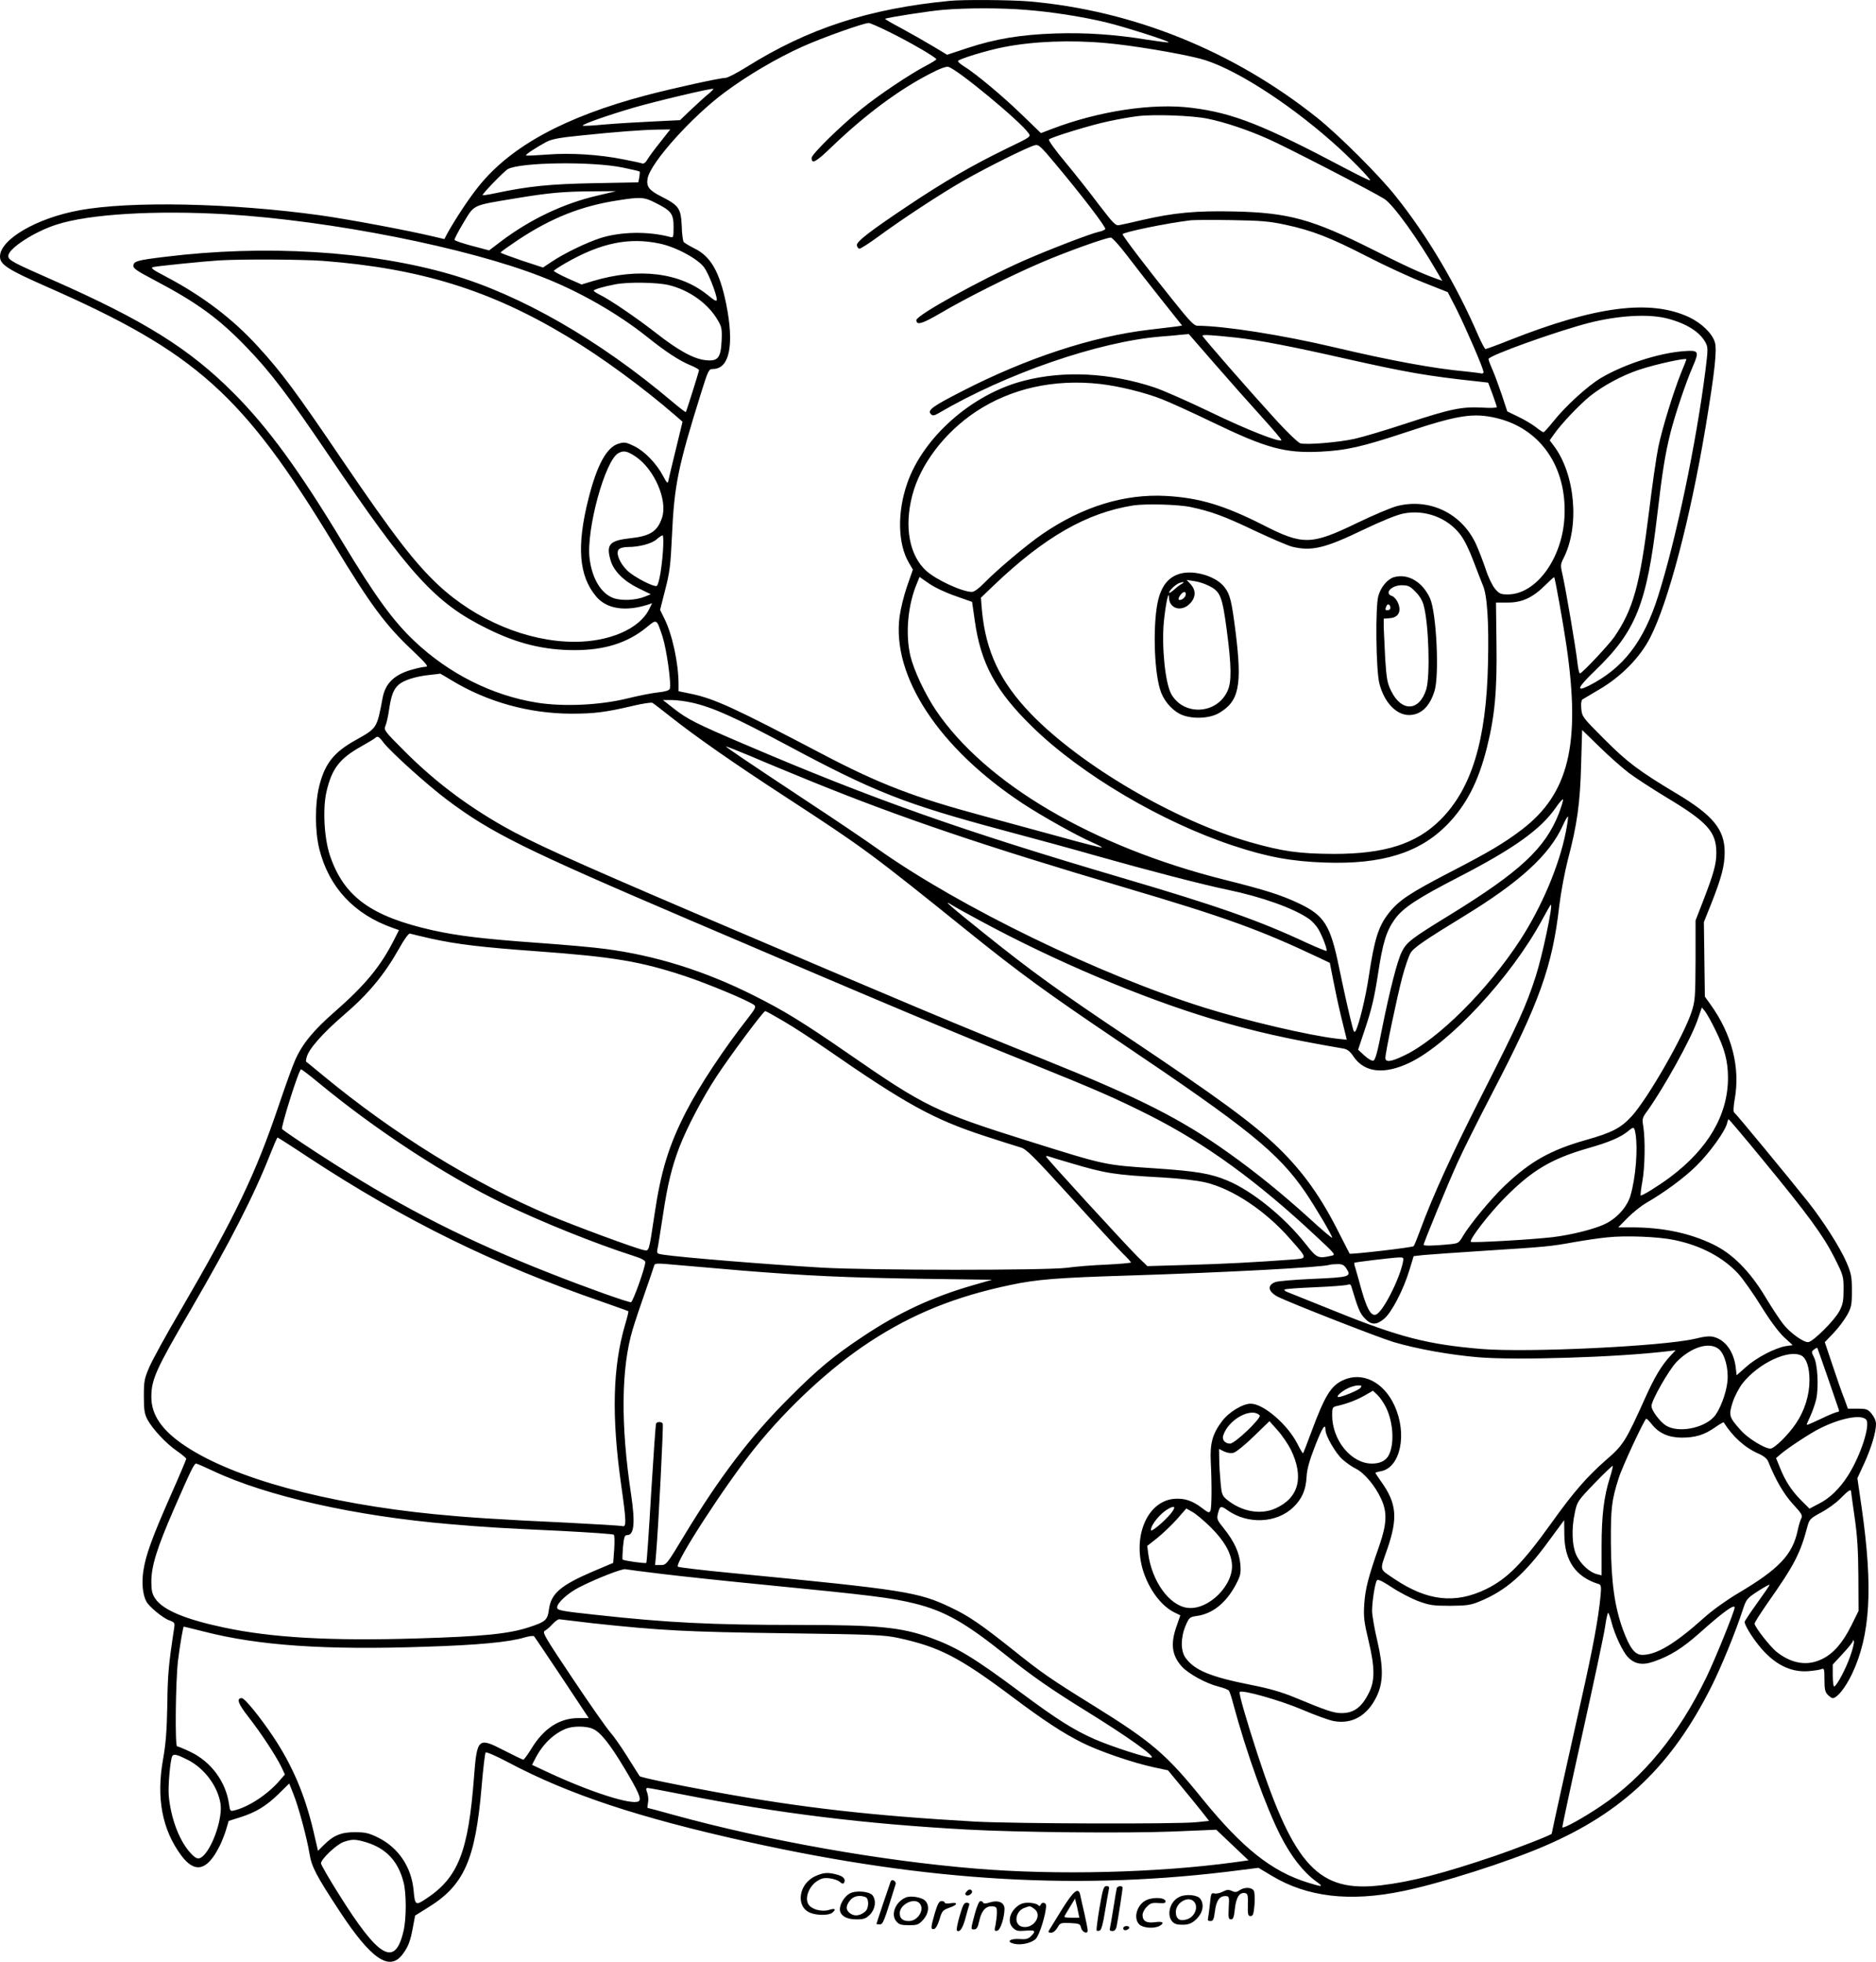 <?xml version="1.0" encoding="UTF-8"?>
<svg xmlns="http://www.w3.org/2000/svg" version="1.0" viewBox="0 0 1128 1179.33" preserveAspectRatio="xMidYMid meet">
  <g transform="translate(-280,1669.82) scale(0.1,-0.1)" fill="#000000" stroke="none">
    <path d="M8510 16693 c-487 -47 -851 -166 -1220 -397 -58 -36 -115 -66 -128 -66 -32 0 -319 -63 -478 -105 -483 -128 -808 -303 -1002 -542 -57 -69 -145 -202 -194 -291 l-16 -31 -64 15 c-158 38 -519 105 -683 128 -534 74 -1141 87 -1448 30 -258 -47 -477 -176 -477 -278 0 -48 46 -78 280 -181 901 -396 1181 -648 1725 -1545 223 -368 311 -487 471 -638 92 -88 103 -102 82 -102 -14 0 -57 -10 -94 -21 -96 -30 -147 -81 -163 -164 -35 -186 -33 -183 -161 -255 -132 -73 -186 -141 -220 -275 -27 -107 -27 -273 0 -381 58 -230 209 -392 442 -474 l37 -13 -31 -61 c-79 -156 -173 -270 -350 -425 -134 -117 -200 -197 -244 -297 -15 -33 -59 -156 -99 -274 -139 -411 -260 -663 -593 -1235 -81 -137 -162 -286 -182 -330 -32 -74 -35 -87 -35 -180 0 -84 4 -107 22 -141 31 -57 112 -144 178 -189 30 -21 55 -42 55 -46 0 -4 -42 -104 -94 -221 -112 -254 -150 -359 -164 -453 -11 -70 -4 -144 18 -184 16 -31 100 -100 137 -113 33 -12 35 -15 30 -48 -33 -216 -39 -279 -41 -460 -3 -158 -9 -234 -26 -330 -41 -231 -5 -421 110 -576 82 -110 156 -92 230 56 13 25 30 69 39 98 l16 54 70 22 c94 30 157 68 232 142 l62 61 25 -63 c31 -76 81 -263 97 -359 13 -80 39 -130 185 -352 188 -285 298 -358 376 -251 33 44 46 79 61 162 l13 69 69 43 c225 136 293 287 331 734 9 107 20 199 24 203 4 5 65 -21 134 -58 368 -195 785 -333 1443 -479 1089 -241 2005 -294 2959 -170 l111 14 80 -48 c213 -128 469 -158 788 -92 225 46 634 176 857 273 468 202 760 482 999 958 60 120 144 325 188 460 21 64 25 69 91 112 39 25 70 42 70 38 0 -4 -34 -53 -75 -110 -41 -57 -75 -108 -75 -113 0 -18 40 -85 85 -141 89 -111 188 -163 298 -155 34 3 70 8 80 13 15 6 17 0 17 -64 0 -58 4 -75 20 -91 11 -11 24 -20 29 -20 27 0 76 61 116 144 111 233 128 518 59 999 l-26 179 41 89 c43 94 71 188 71 237 0 18 -11 43 -26 61 -23 28 -31 31 -84 31 l-59 0 -21 58 c-13 31 -44 121 -70 199 l-48 143 52 54 c29 30 65 79 82 108 26 48 29 61 29 148 0 85 -4 103 -33 171 -38 88 -140 248 -232 364 -109 137 -433 530 -443 536 -6 4 -4 35 3 77 35 193 -16 392 -146 573 l-33 46 -3 224 -3 224 44 110 c62 157 81 229 81 310 0 137 -70 222 -291 354 -226 135 -298 190 -435 328 -127 127 -132 133 -136 180 -3 28 0 51 6 56 6 4 52 31 101 60 131 76 247 193 308 314 108 211 240 713 332 1262 55 332 70 465 56 512 -16 53 -79 114 -154 150 -232 109 -560 68 -1079 -137 -75 -30 -141 -54 -146 -54 -4 0 -23 35 -42 78 -133 308 -307 602 -499 842 -100 126 -340 365 -471 470 -504 402 -1108 646 -1735 700 -111 9 -394 11 -475 3z m457 -54 c158 -12 345 -42 483 -75 112 -27 383 -114 377 -120 -2 -3 -59 5 -126 15 -195 32 -371 44 -556 38 -207 -7 -359 -32 -526 -87 l-124 -41 -85 51 c-47 28 -131 76 -188 107 -57 30 -102 56 -100 58 8 7 263 47 348 54 141 12 352 12 497 0z m-818 -134 c128 -63 281 -153 281 -163 0 -4 -30 -22 -66 -41 -90 -47 -281 -174 -384 -258 -122 -98 -300 -272 -300 -294 0 -40 26 -26 128 73 198 189 396 336 582 432 61 32 99 46 113 42 53 -14 431 -326 481 -398 16 -22 14 -23 -132 -93 -207 -101 -375 -198 -596 -346 -232 -155 -308 -215 -304 -236 2 -9 8 -18 14 -20 6 -2 58 31 115 73 149 109 364 250 509 334 134 77 390 205 432 215 23 6 35 -5 124 -112 159 -189 306 -382 300 -392 -4 -5 -21 -13 -38 -16 -54 -12 -305 -109 -453 -174 -262 -116 -645 -328 -645 -357 0 -33 34 -23 142 40 152 90 431 230 607 305 148 64 391 151 420 151 9 0 54 -50 101 -112 47 -62 140 -181 207 -265 l121 -152 -31 -5 c-18 -2 -93 -11 -167 -20 -341 -40 -737 -170 -1124 -369 -182 -93 -212 -115 -188 -139 10 -10 19 -9 45 6 407 239 965 431 1337 461 41 3 96 8 122 11 l46 4 154 -177 c85 -98 212 -241 281 -317 70 -77 125 -142 122 -144 -13 -14 -210 64 -425 168 -135 65 -287 132 -338 149 -269 89 -546 103 -787 40 -311 -80 -604 -339 -700 -616 -61 -175 -57 -364 10 -478 l24 -41 -35 -100 c-19 -55 -39 -137 -45 -182 -48 -359 237 -792 739 -1123 115 -76 326 -194 420 -235 34 -15 61 -29 58 -31 -2 -2 -118 27 -257 66 -140 38 -348 95 -463 126 -409 110 -620 191 -961 370 -526 276 -645 331 -783 361 l-82 17 0 41 c0 128 -38 303 -87 399 l-24 49 31 122 c27 104 32 148 40 316 14 313 36 420 176 868 42 134 46 142 70 142 101 0 130 146 80 393 -39 190 -93 285 -191 332 -30 15 -58 32 -64 38 -5 7 -11 51 -12 99 -5 103 -17 121 -121 174 -76 38 -93 61 -84 110 18 95 267 372 465 518 137 102 313 205 464 273 122 55 367 142 400 143 9 0 66 -25 126 -55z m1304 -66 c149 -13 428 -59 561 -93 189 -48 515 -253 794 -499 103 -90 236 -226 230 -233 -3 -2 -65 28 -139 67 -504 267 -685 338 -933 369 -234 30 -558 -19 -839 -126 l-68 -26 -114 110 c-113 110 -277 247 -348 291 -20 12 -37 27 -37 32 0 11 172 64 275 84 179 35 401 44 618 24z m-2394 -306 c-19 -15 -65 -57 -102 -92 l-68 -65 -162 -8 c-89 -4 -220 -12 -290 -18 -71 -7 -131 -10 -133 -7 -7 7 152 63 306 108 138 40 472 119 479 113 2 -2 -12 -16 -30 -31z m3001 -148 c100 -20 242 -67 365 -122 101 -44 628 -316 698 -360 54 -34 200 -236 321 -445 l28 -48 -39 14 c-86 31 -179 73 -383 176 -361 181 -504 220 -830 227 -227 5 -360 -7 -555 -52 -60 -14 -121 -28 -135 -30 -22 -5 -36 10 -122 122 -53 71 -144 186 -203 257 -59 70 -103 132 -98 136 15 14 256 88 358 109 55 12 134 26 175 31 99 12 326 4 420 -15z m-3289 -140 c-33 -41 -68 -88 -78 -105 -11 -20 -23 -28 -33 -24 -8 3 -58 14 -111 24 -149 30 -321 40 -460 29 -67 -5 -124 -8 -126 -5 -5 5 56 45 122 81 33 17 78 26 211 39 212 22 357 33 457 35 l77 1 -59 -75z m-227 -154 c54 -11 100 -22 102 -24 2 -2 1 -17 -2 -34 l-6 -31 -267 -5 c-264 -5 -394 -18 -596 -61 -38 -8 -71 -13 -73 -11 -6 5 130 145 152 157 77 41 506 47 690 9z m-149 -168 c-205 -47 -408 -143 -587 -279 l-67 -51 -102 27 c-57 15 -104 31 -106 36 -2 5 23 52 54 104 67 110 49 102 308 145 203 34 294 42 465 43 l145 1 -110 -26z m346 -44 c96 -48 109 -66 109 -145 0 -64 -1 -66 -22 -60 -132 35 -298 32 -421 -8 -87 -29 -215 -91 -291 -142 l-51 -34 -128 42 c-70 24 -127 45 -127 48 0 4 49 38 108 78 199 131 377 202 599 236 134 21 156 20 224 -15z m-2578 -69 c627 -38 1447 -200 1895 -376 222 -86 455 -219 633 -361 111 -89 194 -143 257 -169 32 -13 56 -27 55 -31 -3 -18 -76 -248 -79 -252 -2 -2 -41 28 -86 66 -437 369 -909 640 -1329 762 -486 141 -1115 180 -1719 105 -165 -20 -184 -26 -188 -51 -3 -17 18 -32 123 -87 262 -138 391 -232 560 -408 140 -145 245 -283 485 -637 494 -730 647 -898 960 -1052 181 -90 341 -129 525 -129 180 0 316 43 429 134 67 55 63 57 100 -54 24 -75 54 -286 43 -313 -3 -9 -29 -17 -69 -21 -34 -3 -119 -20 -188 -37 -164 -40 -381 -50 -540 -25 -270 43 -531 174 -739 371 -127 120 -235 269 -426 585 -265 440 -452 696 -660 905 -266 267 -538 437 -1089 680 -241 106 -266 119 -266 145 0 44 157 146 290 188 197 64 596 87 1023 62z m6367 -63 c161 -35 265 -75 489 -190 107 -55 260 -126 340 -157 l146 -58 53 -103 c58 -117 162 -357 162 -377 0 -8 -7 -11 -17 -8 -10 2 -49 7 -88 11 -189 17 -452 65 -790 145 -318 75 -663 129 -825 130 -21 0 -49 30 -151 158 -152 188 -299 382 -299 392 0 12 266 67 410 84 19 2 130 3 245 1 179 -3 227 -7 325 -28z m-3764 -113 c98 -20 233 -93 269 -145 27 -38 74 -160 75 -192 0 -13 -13 -7 -54 27 -167 136 -414 167 -690 85 l-69 -21 -84 37 c-46 21 -83 41 -83 45 0 3 33 25 73 48 210 120 379 155 563 116z m-2025 -104 c585 -45 1009 -176 1474 -457 205 -123 454 -306 650 -476 l39 -34 -41 -169 c-23 -93 -43 -178 -45 -189 -3 -15 -10 -8 -30 30 -39 75 -111 150 -174 181 -50 24 -59 26 -95 15 -71 -21 -129 -127 -180 -328 -73 -287 -59 -467 46 -591 63 -75 176 -92 313 -48 l23 8 -20 -40 c-59 -115 -238 -192 -446 -192 -282 0 -592 129 -819 341 -143 134 -270 299 -577 750 -281 415 -366 529 -508 684 -152 167 -332 303 -549 418 -86 45 -100 55 -80 60 26 6 313 35 398 40 138 8 499 6 621 -3z m2078 -145 c123 -29 239 -111 297 -212 23 -39 26 -52 23 -122 -5 -105 -22 -126 -96 -118 -71 7 -164 58 -298 163 -119 93 -280 202 -338 230 -20 10 -37 21 -37 25 0 7 60 25 130 38 75 15 250 12 319 -4z m5996 -199 c120 -29 207 -82 241 -149 14 -26 14 -42 -1 -161 -56 -444 -177 -1020 -285 -1361 -87 -275 -211 -435 -417 -539 -80 -40 -68 -11 38 91 246 237 311 399 374 938 30 256 47 364 80 495 28 109 89 292 133 394 41 95 37 100 -57 93 -150 -12 -356 -79 -495 -161 -80 -48 -213 -169 -286 -261 -29 -36 -55 -65 -59 -65 -5 0 -26 14 -47 31 -22 17 -69 45 -105 62 l-66 32 -33 100 c-19 55 -44 124 -57 153 -13 29 -23 57 -23 62 0 20 404 165 600 216 175 45 352 56 465 30z m-2585 -117 c142 -16 331 -52 670 -129 362 -81 480 -102 787 -135 l61 -7 26 -69 c14 -39 26 -74 26 -78 0 -5 -40 -6 -89 -3 -121 6 -187 -7 -452 -94 -124 -41 -265 -83 -315 -94 -95 -21 -285 -37 -325 -27 -13 4 -79 66 -147 141 -166 182 -442 498 -442 506 0 8 59 4 200 -11z m2710 -131 c0 -2 -13 -36 -30 -76 -48 -119 -116 -340 -139 -452 -12 -58 -37 -233 -56 -389 -55 -443 -95 -585 -208 -751 -34 -49 -195 -220 -207 -220 -5 0 -11 28 -15 63 -9 85 -71 447 -89 526 -14 61 -14 66 5 103 98 192 71 504 -58 676 l-25 33 26 37 c43 62 153 178 219 231 80 63 190 122 291 156 102 34 286 74 286 63z m-3525 -148 c112 -13 265 -50 370 -91 44 -17 181 -79 305 -139 326 -157 436 -187 649 -177 159 8 253 30 516 117 309 103 404 118 543 85 263 -62 423 -292 409 -590 -11 -251 -169 -470 -341 -470 -43 0 -51 4 -77 34 -16 19 -41 71 -55 115 -15 45 -41 113 -59 153 -85 185 -279 279 -475 229 -35 -9 -144 -55 -241 -102 -275 -133 -325 -134 -564 -12 -235 119 -384 164 -586 175 -249 13 -500 -64 -741 -229 -95 -65 -274 -216 -353 -297 -29 -30 -58 -51 -71 -51 -58 0 -214 72 -275 127 -101 92 -133 263 -84 452 48 187 194 379 382 504 211 140 470 198 748 167z m-2791 -438 c111 -76 191 -261 157 -365 -28 -84 -71 -112 -196 -125 -121 -14 -142 -38 -113 -134 18 -62 79 -123 165 -165 l76 -37 -32 -13 c-57 -24 -146 -28 -195 -9 -73 28 -126 117 -141 237 -21 172 93 590 173 633 32 18 54 13 106 -22z m3336 -302 c123 -26 204 -56 380 -140 102 -48 206 -93 232 -99 116 -27 194 -9 428 104 105 50 200 89 238 96 128 26 265 -24 343 -127 24 -31 55 -95 79 -160 23 -60 48 -125 56 -144 26 -57 37 -220 31 -470 -10 -462 -98 -752 -286 -940 -146 -145 -334 -205 -641 -205 -208 1 -305 14 -505 71 -453 130 -1018 462 -1317 772 -185 192 -271 375 -294 622 l-6 75 78 75 c304 290 559 436 839 480 74 11 271 6 345 -10z m-3174 -266 c-7 -100 -23 -193 -36 -207 -12 -13 -140 53 -180 93 -45 45 -68 103 -50 125 8 9 30 15 56 15 68 0 143 20 172 46 15 13 31 24 36 24 5 0 6 -41 2 -96z m1760 -269 l99 -35 16 -112 c36 -259 126 -424 346 -639 294 -287 779 -573 1210 -715 205 -68 349 -94 549 -101 343 -12 568 58 734 226 116 119 188 257 240 463 48 191 62 344 58 625 l-3 249 70 0 c86 -1 152 30 227 105 28 28 51 49 53 47 6 -7 55 -283 74 -413 86 -590 14 -887 -266 -1102 -109 -83 -196 -135 -442 -262 -233 -121 -301 -166 -360 -241 -63 -80 -87 -157 -121 -383 -18 -121 -58 -288 -79 -326 -7 -11 -12 -6 -19 24 -17 64 -50 209 -81 360 -52 253 -88 310 -242 383 -104 49 -196 79 -448 142 -791 199 -1435 577 -1734 1019 -65 97 -132 239 -153 326 -31 132 -16 306 40 438 l15 37 59 -41 c33 -23 102 -55 158 -74z m-3030 -507 c215 -130 464 -199 719 -200 141 0 208 9 370 47 59 14 112 22 118 18 7 -4 53 -39 102 -78 156 -124 390 -287 710 -495 459 -299 506 -334 1088 -803 307 -247 471 -367 903 -658 782 -526 959 -669 1123 -908 61 -90 161 -259 161 -273 0 -5 -63 48 -139 118 -160 145 -320 275 -483 391 -287 205 -535 331 -1118 565 -502 201 -795 324 -2110 885 -718 307 -963 418 -1133 514 -232 132 -424 279 -606 463 -107 107 -114 117 -104 139 6 13 17 59 23 103 13 84 26 118 57 146 28 26 99 49 178 58 39 4 71 8 71 9 1 0 33 -18 70 -41z m1446 -134 c124 -28 257 -88 562 -251 538 -288 711 -356 1319 -519 177 -47 430 -116 562 -154 290 -82 632 -171 774 -200 207 -43 399 -111 492 -176 19 -13 45 -42 57 -63 26 -46 54 -122 48 -129 -3 -2 -56 20 -118 48 -288 135 -540 223 -1108 390 -964 284 -1497 472 -2271 803 -298 127 -346 152 -428 216 l-65 51 53 0 c29 0 84 -7 123 -16z m5633 -423 c39 -29 140 -95 226 -147 245 -147 298 -206 299 -330 0 -70 -14 -121 -78 -288 l-47 -121 0 -240 c-1 -222 -3 -245 -24 -310 -47 -144 -264 -522 -360 -627 -65 -71 -119 -99 -276 -143 -211 -60 -333 -128 -486 -273 -78 -73 -212 -235 -253 -305 -26 -44 -27 -44 -94 -50 -83 -8 -142 -9 -142 -2 0 13 147 369 202 490 32 72 128 263 212 425 283 543 360 758 402 1126 9 76 32 199 51 273 56 212 74 341 80 574 l6 207 106 -103 c58 -57 138 -127 176 -156z m-7488 182 c42 -55 264 -255 380 -342 265 -199 465 -298 1438 -714 1234 -528 1636 -696 2087 -877 384 -155 496 -204 703 -308 337 -171 643 -393 999 -726 118 -110 119 -111 90 -117 -80 -18 -86 -14 -154 72 -127 161 -319 317 -469 380 -102 43 -188 57 -439 74 -303 20 -293 18 -762 165 -554 174 -619 206 -1080 525 -272 188 -388 259 -568 349 -294 148 -593 241 -894 280 -64 9 -244 25 -400 36 -334 24 -482 42 -637 76 -369 83 -533 201 -617 449 -35 104 -45 284 -20 388 32 135 78 195 206 267 41 23 79 46 85 51 15 15 23 11 52 -28z m2567 -230 c546 -222 1046 -391 1882 -638 613 -181 820 -256 1175 -424 l65 -31 19 -97 c10 -53 32 -157 50 -231 l33 -134 -57 6 c-168 19 -547 108 -796 186 -634 198 -1469 603 -1963 952 -70 50 -253 174 -407 275 -408 270 -505 336 -510 344 -3 3 64 -23 148 -58 83 -36 246 -103 361 -150z m4499 -195 c-82 -209 -232 -349 -654 -609 -232 -142 -261 -164 -290 -222 -27 -52 -73 -233 -119 -462 -28 -145 -41 -191 -53 -193 -9 -2 -33 12 -53 31 l-38 35 46 138 c35 105 53 182 73 313 29 193 51 263 102 334 50 69 136 125 386 254 331 171 491 285 583 418 21 31 40 52 42 47 2 -6 -10 -43 -25 -84z m42 -111 c-40 -203 -146 -452 -274 -649 -195 -300 -493 -597 -696 -694 -80 -39 -115 -44 -115 -15 0 32 68 356 101 483 17 64 40 130 50 147 19 32 80 74 320 221 338 206 516 369 596 546 15 34 30 58 31 53 2 -5 -4 -46 -13 -92z m-3517 -536 c444 -240 961 -459 1386 -587 247 -74 453 -121 793 -179 24 -4 41 -17 62 -49 66 -96 184 -109 337 -36 238 114 610 514 796 858 27 50 51 92 53 92 14 0 -52 -311 -91 -431 -57 -177 -105 -282 -314 -694 -188 -369 -305 -626 -380 -830 -18 -49 -36 -94 -40 -98 -7 -8 -379 -51 -385 -45 -1 2 -28 54 -60 117 -111 223 -219 374 -371 522 -153 147 -356 296 -909 666 -407 272 -578 396 -857 620 -195 156 -261 213 -195 171 12 -8 91 -52 175 -97z m-3307 -105 c154 -34 302 -52 634 -76 466 -34 627 -61 898 -151 137 -46 375 -145 411 -172 13 -10 9 -20 -35 -77 -145 -184 -295 -411 -374 -565 -104 -203 -151 -356 -190 -620 -34 -228 -32 -218 -66 -211 -47 9 -414 145 -564 208 -466 198 -934 487 -1365 843 -52 43 -97 80 -99 81 -2 2 -1 14 3 27 12 49 97 145 225 255 147 126 242 241 330 397 32 58 59 94 66 91 7 -2 64 -16 126 -30z m7724 -551 c55 -111 75 -186 75 -286 0 -222 -119 -427 -350 -599 -67 -50 -170 -114 -175 -108 -2 2 2 40 10 83 16 88 18 252 6 330 -8 47 -7 53 24 95 99 138 262 432 301 544 l27 78 19 -23 c10 -13 39 -64 63 -114z m-5598 51 c60 -35 171 -108 248 -161 482 -334 646 -424 950 -524 99 -32 198 -64 220 -70 35 -9 73 -47 302 -298 144 -159 284 -310 312 -338 28 -27 51 -52 51 -56 0 -3 -66 -9 -147 -13 -82 -3 -188 -12 -238 -19 -121 -16 -1182 -16 -1475 1 -323 19 -842 61 -954 78 -37 6 -38 7 -32 38 4 17 17 103 31 192 28 189 54 296 101 419 45 116 138 293 221 420 81 124 283 395 294 395 5 0 57 -29 116 -64z m-2801 -367 c344 -284 761 -557 1108 -725 238 -114 556 -242 784 -315 48 -15 72 -28 72 -38 0 -32 -75 -241 -86 -241 -22 0 -274 90 -489 175 -484 190 -869 385 -1290 653 -135 85 -296 193 -319 213 -9 8 101 359 114 359 4 0 52 -36 106 -81z m8681 -460 c276 -335 364 -456 431 -587 56 -111 57 -116 57 -195 0 -67 -4 -91 -25 -130 -28 -55 -161 -187 -188 -187 -31 0 -109 56 -151 110 -22 28 -70 101 -107 163 -93 154 -197 259 -314 315 -141 68 -304 102 -487 102 l-83 0 57 58 c32 32 81 71 108 87 107 61 233 153 306 226 78 76 171 206 183 253 3 14 8 26 10 26 2 0 94 -108 203 -241z m-763 154 c15 -93 1 -264 -30 -371 -19 -66 -78 -134 -148 -169 -62 -32 -205 -68 -321 -82 -129 -15 -484 -35 -491 -28 -12 12 111 171 206 267 162 163 277 232 499 296 127 36 197 66 241 103 34 28 36 27 44 -16z m-7980 -142 c581 -381 1115 -644 1771 -870 82 -29 151 -53 153 -55 2 -2 -6 -36 -18 -76 -76 -256 -84 -552 -25 -969 31 -216 32 -254 8 -247 -10 3 -162 12 -338 21 -411 19 -603 32 -795 51 -653 65 -1205 216 -1495 409 -140 93 -205 186 -205 295 0 106 27 166 238 527 235 404 380 686 478 936 21 53 40 97 43 97 2 0 86 -53 185 -119z m4582 -34 c213 -63 261 -71 553 -87 106 -6 208 -18 260 -30 163 -39 360 -170 507 -338 110 -125 109 -118 6 -126 -203 -15 -402 -26 -625 -32 l-238 -7 -56 54 c-73 72 -553 596 -553 604 0 4 6 5 14 2 7 -3 67 -21 132 -40z m3631 -463 c158 -32 294 -104 385 -203 29 -32 91 -120 138 -196 54 -87 104 -154 137 -185 l52 -48 -42 -6 c-64 -11 -176 -69 -238 -125 l-57 -50 -6 51 c-12 91 -61 159 -127 178 -26 8 -54 6 -119 -10 -194 -45 -1007 -84 -1283 -61 -322 27 -494 71 -877 226 -146 59 -276 111 -289 116 -13 5 -21 12 -18 15 3 4 86 10 184 14 98 4 186 11 195 15 11 4 19 2 22 -6 42 -139 52 -164 81 -195 40 -42 69 -43 117 -4 45 37 117 175 153 295 l25 82 63 7 c34 3 202 15 372 26 364 23 385 25 535 52 63 11 151 24 195 28 110 12 308 4 402 -16z m-1632 -136 c-23 -107 -121 -297 -161 -312 -33 -13 -60 41 -103 204 -7 25 -16 58 -21 74 -6 16 -8 31 -7 33 5 4 222 30 265 32 33 1 33 0 27 -31z m-3970 -48 c386 -31 613 -42 1070 -49 l430 -6 -115 -33 c-243 -70 -444 -163 -660 -307 -179 -119 -275 -199 -445 -370 -231 -230 -419 -477 -630 -826 -106 -176 -109 -179 -142 -179 l-34 0 6 68 c14 162 45 774 40 782 -8 13 -32 13 -40 1 -3 -6 -16 -195 -30 -422 -13 -226 -26 -413 -29 -416 -5 -5 -136 13 -142 20 -3 2 -1 36 2 76 6 60 10 71 25 71 42 0 49 73 24 242 -64 422 -60 763 9 994 13 44 46 142 73 219 27 77 52 150 55 161 5 20 7 20 149 7 79 -7 252 -22 384 -33z m3629 15 c34 -52 26 -55 -209 -65 -105 -5 -202 -13 -217 -19 -50 -19 -44 -57 15 -88 71 -36 604 -245 698 -273 140 -41 333 -76 508 -91 227 -19 837 0 1136 36 l50 6 -31 -33 c-52 -56 -94 -125 -149 -247 -120 -267 -134 -290 -240 -381 -111 -97 -195 -193 -325 -375 -177 -247 -268 -338 -395 -400 -186 -90 -353 -71 -550 61 -94 64 -90 46 -44 179 65 188 57 276 -36 406 -19 27 -35 51 -35 53 0 2 15 7 33 10 118 22 160 224 82 394 -65 143 -194 207 -310 153 -73 -34 -109 -92 -192 -316 -24 -66 -46 -121 -48 -123 -2 -2 -17 23 -34 57 -60 117 -204 241 -281 241 -48 0 -132 -51 -172 -105 -57 -75 -73 -133 -68 -240 7 -146 6 -279 -2 -298 -7 -15 -12 -14 -52 17 -58 44 -106 59 -167 54 -168 -16 -256 -243 -178 -455 40 -108 110 -195 185 -230 l31 -15 -23 -67 c-37 -105 -28 -174 32 -241 40 -44 146 -102 222 -121 29 -7 56 -18 61 -24 4 -5 16 -39 25 -75 79 -295 199 -629 288 -802 62 -121 136 -215 212 -270 47 -34 40 -35 -50 -7 -217 67 -393 207 -633 502 -217 269 -305 344 -656 562 -263 163 -314 199 -485 336 -194 154 -265 203 -375 255 -193 92 -275 105 -1305 205 -179 17 -329 35 -334 39 -21 20 281 486 460 710 199 248 459 489 694 642 258 169 517 273 847 342 156 33 278 43 698 56 601 19 1181 50 1220 65 6 2 26 4 46 4 28 1 40 -5 53 -24z m2240 -486 c36 -29 60 -115 53 -193 -7 -75 -48 -180 -83 -217 -66 -69 -214 -95 -286 -51 -37 23 -88 91 -88 118 0 34 104 216 150 264 87 90 197 124 254 79z m655 -169 c33 -96 63 -183 66 -192 5 -12 2 -18 -7 -18 -8 0 -52 -18 -97 -40 -46 -22 -85 -39 -87 -37 -2 1 8 25 21 52 13 28 29 74 36 104 15 73 8 207 -14 250 -16 32 -16 35 1 47 9 7 18 11 19 10 1 -1 29 -81 62 -176z m-157 129 c30 -16 48 -71 48 -148 0 -89 -29 -182 -80 -258 -45 -68 -131 -153 -155 -153 -34 0 -134 61 -176 108 -73 81 -76 91 -51 170 12 37 39 88 60 115 96 121 278 206 354 166z m-2652 -194 c-11 -14 -110 -55 -132 -55 -18 0 12 30 51 50 20 11 49 19 65 20 24 0 26 -2 16 -15z m155 -120 c43 -89 50 -219 15 -285 -17 -33 -52 -50 -101 -50 -124 0 -239 140 -239 291 0 45 2 49 28 55 60 13 119 36 167 63 l50 29 28 -26 c15 -15 39 -49 52 -77z m-761 -45 c14 -14 -148 -170 -178 -170 -30 0 -50 23 -41 49 30 95 168 172 219 121z m3647 -26 c26 -32 -32 -213 -108 -334 -51 -80 -110 -138 -176 -171 l-57 -30 -49 49 c-58 58 -96 116 -128 196 l-24 59 28 24 c40 35 180 127 233 153 124 63 252 88 281 54z m-1288 -29 c42 -53 100 -78 177 -79 84 0 136 16 200 60 28 20 53 34 54 32 56 -88 127 -152 211 -189 30 -13 50 -30 57 -47 43 -108 93 -195 148 -255 52 -56 60 -69 51 -86 -6 -11 -16 -43 -22 -73 -31 -147 -114 -233 -359 -378 -66 -39 -153 -101 -203 -146 -176 -158 -287 -224 -372 -224 -45 0 -75 40 -116 150 -51 140 -71 286 -73 520 -1 211 4 258 46 390 20 67 157 360 167 360 3 0 19 -16 34 -35z m-2172 -150 c81 -166 49 -291 -91 -354 -90 -41 -206 -20 -295 54 -26 22 -30 32 -36 102 -4 43 -8 106 -8 140 l-1 61 30 -15 c19 -9 41 -12 57 -8 14 3 69 47 121 98 l95 92 49 -55 c27 -30 62 -82 79 -115z m209 116 c0 -34 61 -139 101 -175 22 -20 59 -46 82 -57 50 -25 116 -103 151 -180 38 -80 35 -151 -10 -281 -67 -191 -85 -261 -91 -353 -5 -78 -1 -108 27 -225 37 -157 38 -236 0 -310 -43 -86 -90 -120 -164 -120 -47 0 -93 16 -281 94 -80 33 -153 54 -265 76 -242 48 -339 88 -392 163 -30 42 -29 123 1 193 21 49 25 52 67 58 94 13 175 77 234 187 29 55 32 68 28 123 -6 71 -36 137 -100 217 -41 51 -43 56 -34 92 11 43 17 45 56 17 122 -87 297 -79 397 18 52 51 74 102 79 179 2 47 16 98 51 188 44 113 63 142 63 96z m-6689 -245 c322 -152 856 -272 1424 -320 222 -19 292 -23 675 -41 167 -9 307 -18 311 -23 4 -4 5 -43 2 -88 l-6 -81 -123 -52 c-193 -83 -250 -132 -263 -226 -9 -67 -20 -76 -124 -110 -121 -39 -273 -54 -665 -66 -524 -16 -879 4 -1168 66 -231 49 -365 105 -411 174 -18 27 -23 48 -23 101 0 94 34 203 136 437 100 229 121 273 133 273 5 0 51 -20 102 -44z m8400 -37 c-37 -115 -51 -232 -51 -416 l0 -175 -27 7 c-43 10 -95 57 -122 109 -29 57 -34 162 -11 265 13 62 18 69 118 173 58 60 107 107 109 104 2 -2 -5 -32 -16 -67z m1449 -87 c0 -4 10 -73 21 -152 16 -109 22 -197 23 -356 l1 -210 -42 -85 c-52 -105 -107 -169 -175 -203 -88 -44 -181 -31 -273 40 -39 30 -135 152 -135 172 0 7 36 63 79 125 161 229 196 296 240 464 11 38 18 45 81 79 38 20 91 58 117 85 46 47 63 58 63 41z m-4089 -131 c-37 -46 -121 -117 -121 -101 0 32 57 102 105 128 40 23 47 12 16 -27z m238 -83 c80 -80 120 -148 128 -217 15 -129 -141 -285 -268 -268 -108 14 -213 159 -235 326 l-6 46 61 48 c33 27 86 77 117 112 l57 65 39 -22 c21 -12 69 -53 107 -90z m2127 -46 c1 -156 69 -254 206 -296 15 -5 17 -14 12 -68 -12 -135 -48 -326 -115 -623 -65 -289 -179 -803 -179 -810 0 -7 -208 -88 -346 -135 -303 -103 -499 -154 -679 -175 -374 -45 -522 112 -743 785 -66 202 -115 371 -108 377 15 15 243 -50 373 -105 77 -33 164 -65 193 -70 110 -20 201 32 257 147 41 84 42 175 4 337 -17 72 -31 153 -31 179 0 54 17 165 29 183 5 9 32 -4 90 -42 45 -30 117 -67 159 -83 68 -25 90 -28 192 -28 101 1 123 4 178 27 158 65 270 164 417 366 49 67 90 122 90 122 0 0 0 -39 1 -88z m-5421 -236 c116 -14 397 -44 625 -66 631 -62 745 -76 889 -111 181 -45 303 -114 546 -308 160 -128 276 -209 490 -341 247 -153 411 -270 389 -277 -19 -6 -241 66 -342 110 -128 57 -224 117 -450 285 -278 207 -380 268 -537 325 -179 64 -317 77 -791 77 -525 0 -788 13 -1224 61 -214 23 -230 27 -230 45 0 27 65 86 134 121 104 53 259 113 276 108 8 -2 110 -15 225 -29z m6445 -201 c0 -22 -116 -308 -170 -420 -167 -344 -380 -604 -635 -774 -105 -71 -223 -136 -231 -128 -2 2 52 254 120 560 68 306 130 597 137 646 7 50 16 88 19 84 4 -5 13 -30 20 -58 19 -74 67 -176 98 -208 41 -43 88 -51 156 -27 99 34 172 80 278 174 134 120 208 174 208 151z m-6865 -95 c411 -44 564 -52 1155 -60 532 -7 594 -10 680 -28 248 -54 366 -114 690 -357 187 -140 303 -216 415 -272 101 -51 307 -122 434 -149 l84 -18 76 -92 c42 -50 97 -119 124 -152 l47 -60 -78 -8 c-120 -12 -1092 -9 -1332 4 -614 35 -1039 83 -1560 178 -240 44 -447 87 -454 95 -2 2 -34 54 -72 114 -38 61 -85 128 -105 150 -20 22 -121 166 -224 320 -169 253 -186 280 -169 290 10 5 32 24 48 42 16 17 34 29 40 27 6 -1 97 -12 201 -24z m-2338 -50 c326 -84 728 -112 1333 -91 316 10 503 28 595 56 27 8 52 11 56 7 4 -4 79 -116 168 -249 l161 -243 -62 0 c-114 0 -209 -62 -283 -184 -22 -36 -44 -65 -48 -66 -5 0 -58 26 -119 57 -153 79 -160 73 -178 -162 -34 -449 -95 -604 -288 -731 -63 -42 -67 -40 -75 49 -13 142 -91 258 -214 319 -55 27 -77 32 -137 32 -83 1 -131 -19 -187 -75 l-37 -37 -27 117 c-52 221 -127 397 -244 572 -80 119 -170 229 -187 229 -34 0 -23 -33 39 -112 76 -97 165 -233 198 -300 l22 -47 -33 -38 c-72 -83 -185 -157 -271 -178 -25 -6 -26 -4 -32 38 -19 134 -107 254 -232 314 -38 18 -74 33 -80 33 -14 0 -9 393 5 514 12 96 31 206 35 206 2 0 57 -14 122 -30z m9898 -148 c-27 -78 -83 -182 -97 -182 -4 0 -8 30 -8 66 l0 66 60 65 c33 35 60 69 61 76 0 8 2 8 6 -1 3 -7 -7 -48 -22 -90z m-7562 -436 c46 -19 101 -87 190 -235 87 -145 106 -189 87 -201 -40 -25 -290 55 -545 174 l-96 45 17 33 c45 90 113 155 189 185 42 16 119 16 158 -1z m-2436 -186 c102 -51 183 -160 199 -266 12 -81 -41 -245 -99 -307 -31 -32 -48 -28 -92 24 -61 74 -107 198 -120 329 -6 58 9 222 21 242 9 14 29 9 91 -22z m2982 -210 c569 -112 1087 -176 1706 -210 309 -17 949 -23 1234 -12 l264 11 97 -92 97 -92 -86 -12 c-464 -63 -1067 -78 -1551 -38 -573 47 -1257 168 -1823 324 -82 23 -150 41 -153 41 -2 0 -1 13 2 30 4 16 2 43 -4 60 -9 23 -8 30 2 30 8 0 104 -18 215 -40z m-1909 -286 c120 -36 193 -112 226 -239 18 -64 18 -224 0 -296 -51 -219 -148 -163 -391 226 -58 92 -105 174 -105 182 0 25 93 113 135 128 52 18 70 18 135 -1z M9901 13251 c-70 -18 -113 -67 -136 -155 -33 -130 -28 -416 10 -542 18 -61 64 -118 118 -147 64 -33 176 -31 237 5 120 70 139 165 100 482 -24 189 -33 230 -67 274 -48 64 -176 104 -262 83z m169 -75 c68 -34 79 -62 106 -264 29 -219 30 -313 5 -367 -64 -142 -265 -152 -339 -18 -36 66 -58 284 -44 434 11 109 30 196 31 144 2 -67 76 -87 126 -35 36 37 37 80 4 116 l-24 26 45 -7 c25 -3 65 -16 90 -29z m-165 12 c-11 -6 -32 -22 -47 -36 -16 -14 -28 -21 -28 -16 0 13 39 49 60 57 26 10 36 7 15 -5z m25 -62 c0 -17 -26 -39 -40 -34 -6 2 -4 12 5 26 18 25 35 29 35 8z M11183 13229 c-39 -11 -79 -57 -95 -112 -19 -63 -15 -445 6 -528 29 -113 101 -189 178 -189 72 0 125 51 154 146 29 98 11 467 -27 554 -44 99 -132 152 -216 129z m127 -87 c24 -23 43 -55 50 -82 31 -113 40 -423 16 -505 -41 -133 -148 -139 -211 -11 -24 48 -28 74 -36 193 -4 76 -8 161 -9 190 l0 52 37 3 c51 4 71 40 49 92 -8 19 -24 37 -35 41 -50 15 -6 65 57 65 38 0 50 -5 82 -38z m-150 -98 c0 -8 -7 -14 -15 -14 -17 0 -18 2 -9 24 7 18 24 12 24 -10z M7703 5420 c-101 -45 -121 -183 -32 -220 40 -17 113 -17 133 0 26 21 18 29 -19 17 -48 -14 -112 5 -127 39 -18 38 8 102 52 132 28 19 44 23 78 19 24 -3 51 -12 61 -21 13 -12 21 -14 26 -6 12 20 -3 39 -42 49 -54 15 -82 13 -130 -9z M8155 5387 c-9 -24 -85 -251 -85 -254 0 -2 9 -3 20 -3 19 0 24 11 95 241 6 19 -23 35 -30 16z M9411 5229 c-12 -72 -20 -133 -17 -136 3 -3 11 -3 19 0 9 3 20 44 31 114 10 59 20 118 23 131 4 17 1 22 -14 22 -17 0 -22 -16 -42 -131z M9515 5348 c-2 -7 -11 -60 -20 -118 -9 -58 -19 -113 -21 -122 -4 -13 0 -18 15 -18 13 0 21 9 25 28 8 39 36 220 36 232 0 14 -30 12 -35 -2z M10253 5335 c-17 -12 -27 -13 -46 -4 -19 9 -31 8 -54 -4 -17 -9 -39 -14 -51 -11 -19 5 -21 0 -27 -63 -4 -37 -9 -76 -11 -85 -4 -13 0 -18 14 -18 16 0 21 10 27 58 8 64 27 92 62 92 24 0 25 -2 21 -70 -3 -60 -1 -70 14 -70 13 0 18 14 23 64 8 69 28 101 62 94 15 -3 18 -13 16 -71 -1 -58 1 -67 17 -67 14 0 18 12 23 67 3 38 1 76 -4 85 -12 22 -57 23 -86 3z M8611 5326 c-9 -10 -9 -16 -1 -21 13 -8 42 14 34 26 -8 13 -20 11 -33 -5z M7908 5315 c-30 -17 -58 -62 -58 -94 0 -37 38 -61 98 -61 46 0 58 4 83 29 32 33 39 83 16 115 -19 25 -103 32 -139 11z m96 -21 c22 -8 21 -67 -1 -86 -30 -26 -62 -31 -88 -14 -30 20 -32 45 -4 80 20 26 57 34 93 20z M9184 5218 c-38 -61 -73 -118 -77 -125 -6 -9 -2 -13 13 -13 13 0 27 12 38 30 16 29 19 30 77 28 54 -3 60 -5 65 -28 6 -27 40 -41 40 -17 0 9 -9 55 -20 104 -11 48 -23 98 -25 111 -11 48 -40 24 -111 -90z m99 -15 l7 -33 -45 0 c-25 0 -45 2 -45 5 0 5 6 15 47 82 l17 28 6 -25 c4 -14 10 -40 13 -57z M9893 5296 c-78 -35 -84 -160 -7 -167 53 -5 78 3 110 35 37 37 46 86 21 120 -17 23 -84 30 -124 12z m85 -28 c30 -30 8 -91 -39 -107 -44 -15 -69 0 -69 44 0 55 73 98 108 63z M8245 5291 c-60 -26 -90 -100 -57 -141 17 -21 29 -25 77 -25 51 0 59 3 86 33 35 39 39 90 10 116 -23 20 -87 30 -116 17z m83 -33 c35 -35 -7 -108 -63 -108 -37 0 -55 15 -55 47 0 52 84 95 118 61z M9684 5271 c-51 -31 -69 -106 -34 -141 22 -22 88 -27 121 -10 34 19 21 30 -26 23 -52 -7 -75 7 -75 44 0 13 11 35 26 49 21 22 32 25 70 22 35 -2 44 0 42 12 -5 24 -86 25 -124 1z M8421 5198 c-25 -87 -26 -100 -5 -96 10 2 23 24 33 58 15 51 20 56 59 70 51 17 55 35 7 27 -19 -3 -35 -2 -35 4 0 5 -8 9 -19 9 -14 0 -23 -16 -40 -72z M8661 5192 c-25 -95 -25 -92 -3 -92 15 0 22 13 31 55 14 61 42 89 83 83 19 -2 23 -9 22 -38 0 -19 -4 -52 -8 -73 -8 -35 -7 -39 10 -35 19 3 43 77 44 131 0 38 -36 55 -88 39 -23 -8 -38 -8 -40 -2 -2 6 -10 10 -17 10 -8 0 -21 -31 -34 -78z M8570 5180 c-13 -44 -20 -83 -17 -86 16 -16 35 10 52 73 10 37 20 74 23 81 2 7 -4 12 -16 12 -16 0 -23 -15 -42 -80z M8910 5233 c-42 -38 -51 -92 -20 -123 19 -19 30 -22 76 -18 59 5 65 -1 33 -33 -17 -17 -31 -20 -71 -17 -56 3 -79 -16 -33 -28 44 -11 106 3 133 29 22 22 61 147 62 200 0 19 -26 23 -33 5 -4 -10 -7 -10 -18 0 -7 6 -32 12 -56 12 -33 0 -50 -7 -73 -27z m108 -9 c54 -38 -4 -125 -73 -108 -51 13 -41 93 14 113 35 13 34 13 59 -5z M9557 5114 c-4 -4 -4 -10 -1 -15 6 -10 34 0 34 12 0 10 -24 12 -33 3z"></path>
  </g>
</svg>
